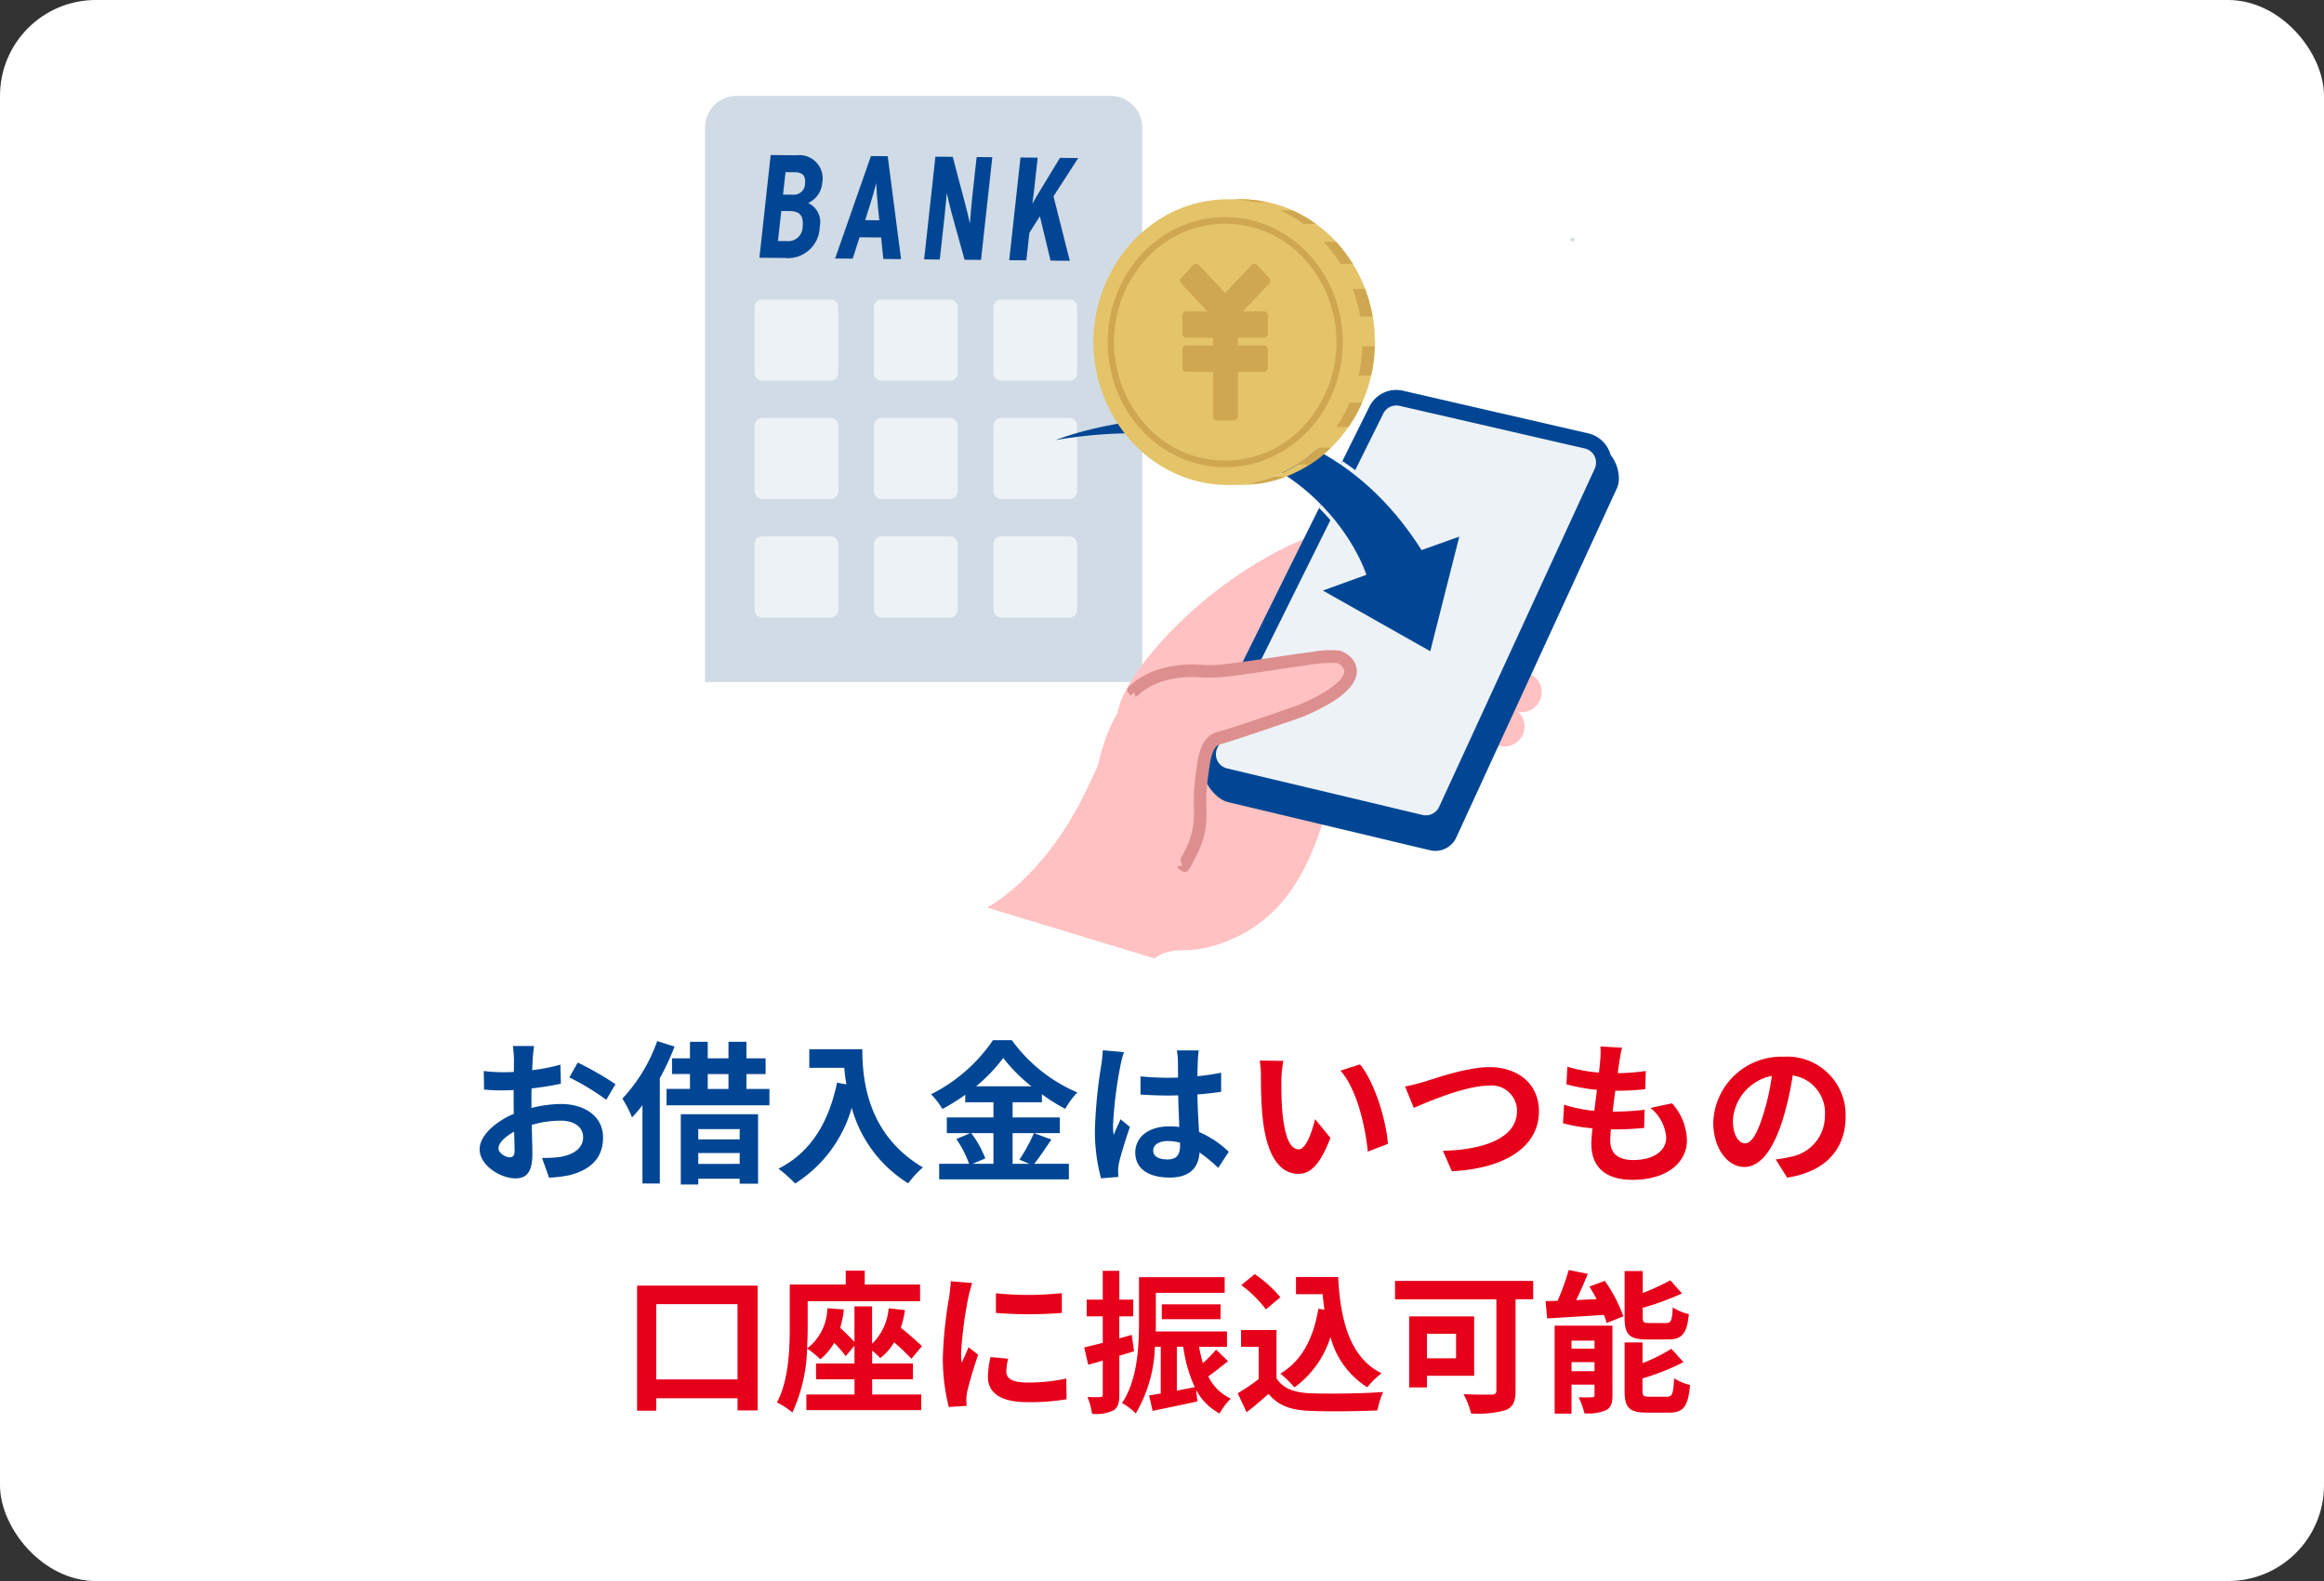 <svg xmlns="http://www.w3.org/2000/svg" xmlns:xlink="http://www.w3.org/1999/xlink" width="242.5" height="165" viewBox="0 0 242.5 165">
  <rect x="0" y="0" width="242.5" height="165" fill="#333333" stroke="none"/>
  <defs>
    <clipPath id="clip-path">
      <rect id="長方形_835" data-name="長方形 835" width="95.361" height="90.009" fill="none"/>
    </clipPath>
    <clipPath id="clip-path-2">
      <path id="パス_1628" data-name="パス 1628" d="M113.727,27.281c-7.6,0-13.753,6.552-13.753,14.635s6.157,14.636,13.753,14.636S127.48,50,127.479,41.916s-6.156-14.636-13.752-14.635h0" transform="translate(-99.974 -27.281)" fill="none"/>
    </clipPath>
    <clipPath id="clip-path-3">
      <path id="パス_1636" data-name="パス 1636" d="M168.061,60.007l.02-.039-.02.039m1.758-7.236a15.6,15.6,0,0,1-1.737,7.2l.015-.029,0-.007.021-.04c0-.006.01-.011.01-.02a15.481,15.481,0,0,0,0-14.2c-.023-.045-.047-.09-.071-.134a15.591,15.591,0,0,1,1.758,7.236" transform="translate(-168.061 -45.535)" fill="none"/>
    </clipPath>
    <clipPath id="clip-path-4">
      <path id="パス_1639" data-name="パス 1639" d="M134.635,26.6c7.739,0,14.012,6.675,14.012,14.911s-6.273,14.912-14.012,14.912h1.295c7.739,0,14.012-6.678,14.012-14.912S143.669,26.6,135.93,26.6Z" transform="translate(-134.635 -26.6)" fill="none"/>
    </clipPath>
  </defs>
  <g id="mv_point_04_pc" data-name="mv_point_04@pc" transform="translate(16573.5 4289)">
    <rect id="長方形_1100" data-name="長方形 1100" width="242.5" height="165" rx="10" transform="translate(-16573.5 -4289)" fill="#fff"/>
    <path id="パス_3337" data-name="パス 3337" d="M-52.272-2.192v-7.856h8.48v7.856Zm-2-9.792V1.072h2v-1.3h8.48V1.04h2.1V-11.984Zm24.528,9.776h4.256V-3.856h-4.256V-5.2a7.148,7.148,0,0,1,.848.784,5.944,5.944,0,0,0,1.44-1.648,21.94,21.94,0,0,1,1.808,1.712l1.1-1.312a27.98,27.98,0,0,0-2.208-1.92,10.332,10.332,0,0,0,.432-1.84l-1.7-.192a5.791,5.791,0,0,1-1.728,3.7v-3.9h-1.84V-6.1a18.6,18.6,0,0,0-1.488-1.472,11.016,11.016,0,0,0,.384-1.92l-1.728-.128a5.357,5.357,0,0,1-2.112,4.192c.048-.848.064-1.632.064-2.32v-2.608h11.728V-12.1h-5.776v-1.44H-32.5v1.44h-5.84V-7.76c0,2.336-.1,5.68-1.344,7.968a7.407,7.407,0,0,1,1.616,1.056,17.1,17.1,0,0,0,1.536-6.688A10.74,10.74,0,0,1-35.152-4.3a5.992,5.992,0,0,0,1.44-1.712A11.9,11.9,0,0,1-32.5-4.624l.912-1.088v1.856H-35.6v1.648h4.016V-.624h-5.024V1.008h11.984V-.624h-5.12Zm12.912-8.976v2.048a42.943,42.943,0,0,0,6.88,0V-11.2A32.9,32.9,0,0,1-16.832-11.184Zm1.28,6.832-1.84-.176a9.775,9.775,0,0,0-.272,2.08c0,1.648,1.328,2.624,4.08,2.624a22.659,22.659,0,0,0,4.128-.3l-.032-2.16a18.914,18.914,0,0,1-4.016.416c-1.632,0-2.24-.432-2.24-1.136A5.431,5.431,0,0,1-15.552-4.352Zm-3.744-7.9-2.24-.192c-.016.512-.112,1.12-.16,1.568a44.615,44.615,0,0,0-.672,6.336A20.453,20.453,0,0,0-21.744.688L-19.888.56C-19.9.336-19.92.08-19.92-.1a4.828,4.828,0,0,1,.08-.752c.176-.848.7-2.592,1.152-3.92l-.992-.784c-.224.528-.48,1.088-.72,1.632a7.719,7.719,0,0,1-.064-1.04,42.437,42.437,0,0,1,.768-5.872C-19.632-11.12-19.424-11.92-19.3-12.256Zm16.64,5.408-1.3.368v-2.3H-2.5v-1.744H-3.952v-3.008H-5.68v3.008H-7.36v1.744h1.68v2.768c-.72.176-1.392.352-1.936.464L-7.2-3.728c.464-.128.992-.272,1.52-.432V-.624c0,.208-.08.272-.272.272A12.926,12.926,0,0,1-7.28-.368a7.078,7.078,0,0,1,.48,1.76A4.15,4.15,0,0,0-4.576,1.04c.48-.3.624-.784.624-1.664V-4.672c.512-.144,1.024-.3,1.536-.464ZM2.048-5.6H2.72a14.55,14.55,0,0,0,1.2,4.208c-.624.128-1.264.256-1.872.368Zm4.1.3A15.939,15.939,0,0,1,4.768-3.888a14.078,14.078,0,0,1-.4-1.712H7.28V-7.2H-.16c.016-.336.016-.672.016-.976v-3.056H7.04v-1.632H-1.9v4.688c0,2.528-.144,6.032-1.776,8.448A5.689,5.689,0,0,1-2.24,1.36a14.577,14.577,0,0,0,2-6.96H.368V-.72C-.08-.656-.48-.576-.848-.528L-.48,1.088C.88.8,2.576.464,4.192.1L4.064-1.1A5.864,5.864,0,0,0,6.512,1.36,6.585,6.585,0,0,1,7.68-.192a4.871,4.871,0,0,1-2.352-2.32C5.984-2.976,6.72-3.568,7.392-4.1ZM6.608-8.48v-1.552H.48V-8.48ZM16.816-9.568c-.5,3.056-1.728,5.44-3.968,6.768A10.5,10.5,0,0,1,14.32-1.36a10.274,10.274,0,0,0,3.76-5.264,8.835,8.835,0,0,0,3.84,5.248,8.526,8.526,0,0,1,1.488-1.456C20.08-4.5,19.12-8.352,18.88-12.88h-4.4v1.792h2.784c.048.544.112,1.088.176,1.616Zm-3.968-1.2a12.812,12.812,0,0,0-2.672-2.416L8.768-12.032A12.108,12.108,0,0,1,11.344-9.5Zm-.4,3.424h-3.7V-5.6h1.84v3.376A21.012,21.012,0,0,1,8.4-.752l.928,1.984c.88-.672,1.584-1.3,2.288-1.92,1.04,1.248,2.352,1.7,4.32,1.776,1.9.08,5.12.048,7.04-.048a9.965,9.965,0,0,1,.592-1.92c-2.128.16-5.728.208-7.6.128-1.664-.064-2.864-.5-3.52-1.568Zm18.736.384V-4.4h-3.04V-6.96Zm1.888,4.384V-8.768H26.288V-1.36h1.856V-2.576Zm6.16-9.9H24.816v1.92H35.392v9.5c0,.336-.144.448-.512.448-.384,0-1.776.016-2.912-.048a8.63,8.63,0,0,1,.784,2.016,10.8,10.8,0,0,0,3.616-.352c.752-.32,1.024-.88,1.024-2.032V-10.56h1.84ZM53.3-6.368c1.472,0,1.968-.592,2.176-2.64a5.26,5.26,0,0,1-1.68-.7C53.728-8.32,53.616-8.08,53.1-8.08H51.36c-.608,0-.7-.064-.7-.64v-.944a30.127,30.127,0,0,0,4.1-1.5l-1.216-1.376a24.928,24.928,0,0,1-2.88,1.328V-13.5H48.768v4.816c0,1.76.448,2.32,2.32,2.32ZM43.232-3.056V-4h2.4v.944Zm2.4-3.184v.832h-2.4V-6.24ZM47.5-7.808H41.472V1.376h1.76V-1.648h2.4V-.576c0,.192-.064.24-.256.24a13.293,13.293,0,0,1-1.408,0,7.809,7.809,0,0,1,.608,1.68,4.742,4.742,0,0,0,2.24-.32c.528-.272.688-.736.688-1.568Zm-2.4-4.08c.256.416.512.864.752,1.312l-2.128.1c.4-.848.832-1.808,1.2-2.736l-1.984-.4A25.276,25.276,0,0,1,41.776-10.4c-.448.016-.864.032-1.248.032l.16,1.808c1.632-.1,3.808-.224,5.92-.368a5.91,5.91,0,0,1,.288.848l1.744-.7a15.27,15.27,0,0,0-1.936-3.7Zm6.272,11.5c-.624,0-.736-.08-.736-.64V-2.3A24.257,24.257,0,0,0,54.912-4L53.648-5.392a18.122,18.122,0,0,1-3.008,1.5v-2.16H48.768v5.024c0,1.76.464,2.3,2.336,2.3h2.272c1.536,0,2.016-.624,2.224-2.88a5.924,5.924,0,0,1-1.664-.7c-.08,1.616-.192,1.92-.736,1.92Z" transform="translate(-16452.75 -4142.846)" fill="#e6001a"/>
    <g id="グループ_3726" data-name="グループ 3726" transform="translate(-16499.932 -4278.987)">
      <g id="グループ_2911" data-name="グループ 2911">
        <g id="グループ_2910" data-name="グループ 2910" clip-path="url(#clip-path)">
          <path id="パス_1586" data-name="パス 1586" d="M45.619,61.167H0V3.294A3.294,3.294,0,0,1,3.294,0H42.325a3.294,3.294,0,0,1,3.294,3.294Z" fill="#d0dbe5"/>
          <path id="パス_1587" data-name="パス 1587" d="M20.287,22.668A3.329,3.329,0,0,1,16.6,25.958l-2.609-.026,1.176-10.717,2.709.027a2.426,2.426,0,0,1,2.668,2.892,2.521,2.521,0,0,1-1.463,2.085,2.2,2.2,0,0,1,1.21,2.449M18.5,22.7c.123-1.117-.281-1.627-1.328-1.638l-.9-.009-.345,3.138.961.009A1.5,1.5,0,0,0,18.5,22.7m.25-4.5c.081-.735-.186-1.182-1.06-1.191l-.975-.009-.257,2.342,1.017.01a1.165,1.165,0,0,0,1.275-1.152" transform="translate(-8.317 -9.048)" fill="#014694"/>
          <path id="パス_1588" data-name="パス 1588" d="M40.36,26.229l-1.85-.018-.228-2.24-2.251-.022-.718,2.231-1.835-.018L37.22,15.47l1.749.017Zm-2.268-4.053L37.959,20.9c-.081-.828-.175-2.071-.188-2.607-.132.55-.459,1.7-.741,2.568l-.415,1.3Z" transform="translate(-19.907 -9.199)" fill="#014694"/>
          <path id="パス_1589" data-name="パス 1589" d="M62.336,26.407l-1.72-.017L59.29,21.6c-.184-.676-.4-1.552-.521-2.182-.058.659-.165,1.761-.238,2.435l-.5,4.516L56.4,26.348l1.176-10.716,1.807.018,1.248,4.718c.173.645.422,1.644.544,2.243.057-.659.142-1.822.216-2.5l.487-4.44,1.634.017Z" transform="translate(-33.538 -9.295)" fill="#014694"/>
          <path id="パス_1590" data-name="パス 1590" d="M84.62,26.626l-2.007-.02L81.5,21.982,80.405,23.7l-.316,2.878L78.3,26.564l1.176-10.717,1.792.018-.348,3.169c-.069.627-.142,1.163-.208,1.638.249-.442.638-1.113.97-1.646l1.909-3.139,1.906.019L82.918,19.9Z" transform="translate(-46.559 -9.423)" fill="#014694"/>
          <path id="パス_1591" data-name="パス 1591" d="M13.562,60.886h7.116a.81.81,0,0,0,.811-.811V53.231a.811.811,0,0,0-.811-.811H13.562a.811.811,0,0,0-.811.811v6.844a.81.81,0,0,0,.811.811" transform="translate(-7.582 -31.171)" fill="#edf2f7"/>
          <path id="パス_1592" data-name="パス 1592" d="M44.3,60.886h7.116a.81.81,0,0,0,.811-.811V53.231a.811.811,0,0,0-.811-.811H44.3a.811.811,0,0,0-.811.811v6.844a.81.81,0,0,0,.811.811" transform="translate(-25.863 -31.171)" fill="#edf2f7"/>
          <path id="パス_1593" data-name="パス 1593" d="M75.046,60.886h7.116a.81.81,0,0,0,.811-.811V53.231a.811.811,0,0,0-.811-.811H75.046a.811.811,0,0,0-.811.811v6.844a.81.81,0,0,0,.811.811" transform="translate(-44.143 -31.171)" fill="#edf2f7"/>
          <path id="パス_1594" data-name="パス 1594" d="M13.562,91.367h7.116a.81.81,0,0,0,.811-.811V83.712a.811.811,0,0,0-.811-.811H13.562a.811.811,0,0,0-.811.811v6.844a.81.81,0,0,0,.811.811" transform="translate(-7.582 -49.297)" fill="#edf2f7"/>
          <path id="パス_1595" data-name="パス 1595" d="M13.562,121.849h7.116a.81.81,0,0,0,.811-.811v-6.844a.811.811,0,0,0-.811-.811H13.562a.811.811,0,0,0-.811.811v6.844a.811.811,0,0,0,.811.811" transform="translate(-7.582 -67.422)" fill="#edf2f7"/>
          <path id="パス_1596" data-name="パス 1596" d="M44.3,91.367h7.116a.81.81,0,0,0,.811-.811V83.712a.811.811,0,0,0-.811-.811H44.3a.811.811,0,0,0-.811.811v6.844a.81.81,0,0,0,.811.811" transform="translate(-25.863 -49.297)" fill="#edf2f7"/>
          <path id="パス_1597" data-name="パス 1597" d="M44.3,121.849h7.116a.81.81,0,0,0,.811-.811v-6.844a.811.811,0,0,0-.811-.811H44.3a.811.811,0,0,0-.811.811v6.844a.811.811,0,0,0,.811.811" transform="translate(-25.863 -67.422)" fill="#edf2f7"/>
          <path id="パス_1598" data-name="パス 1598" d="M75.046,91.367h7.116a.81.81,0,0,0,.811-.811V83.712a.811.811,0,0,0-.811-.811H75.046a.811.811,0,0,0-.811.811v6.844a.81.81,0,0,0,.811.811" transform="translate(-44.143 -49.297)" fill="#edf2f7"/>
          <path id="パス_1599" data-name="パス 1599" d="M75.046,121.849h7.116a.811.811,0,0,0,.811-.811v-6.844a.811.811,0,0,0-.811-.811H75.046a.811.811,0,0,0-.811.811v6.844a.811.811,0,0,0,.811.811" transform="translate(-44.143 -67.422)" fill="#edf2f7"/>
          <path id="パス_1600" data-name="パス 1600" d="M201.242,131.747c.23.868-.911,1.924-2.55,2.358s-3.153.083-3.383-.785.911-1.924,2.55-2.359,3.153-.083,3.383.786" transform="translate(-116.122 -77.765)" fill="#ffc1c1"/>
          <path id="パス_1601" data-name="パス 1601" d="M196.1,134.094a1.493,1.493,0,0,1-1.169-.964,1.548,1.548,0,0,1,.618-1.494,4.888,4.888,0,0,1,2.041-1.052c1.746-.463,3.315-.071,3.571.894s-.912,2.084-2.659,2.546a4.9,4.9,0,0,1-2.294.1l-.108-.028m3.814-3.28a4.508,4.508,0,0,0-2.246.066,4.573,4.573,0,0,0-1.911.981,1.267,1.267,0,0,0-.53,1.19c.1.362.468.634,1.05.771a4.577,4.577,0,0,0,2.146-.094c1.528-.4,2.645-1.4,2.441-2.171a1.213,1.213,0,0,0-.949-.743" transform="translate(-115.896 -77.536)" fill="#ffc1c1"/>
          <path id="パス_1602" data-name="パス 1602" d="M198.333,139.588c.23.868-.911,1.924-2.55,2.358s-3.153.083-3.383-.785.911-1.924,2.55-2.359,3.153-.083,3.383.786" transform="translate(-114.392 -82.427)" fill="#ffc1c1"/>
          <path id="パス_1603" data-name="パス 1603" d="M195.821,145.967c.23.868-.911,1.924-2.55,2.358s-3.153.083-3.383-.785.911-1.924,2.55-2.359,3.153-.083,3.383.786" transform="translate(-112.899 -86.22)" fill="#ffc1c1"/>
          <line id="線_290" data-name="線 290" x1="2.195" y2="0.406" transform="translate(80.666 56.334)" fill="#efd9bd"/>
          <path id="パス_1604" data-name="パス 1604" d="M198.734,139.3a.153.153,0,0,1,.012-.3l2.2-.406a.154.154,0,0,1,.056.3l-2.2.406a.152.152,0,0,1-.068,0" transform="translate(-118.109 -82.414)" fill="#dd8e8e"/>
          <path id="パス_1605" data-name="パス 1605" d="M198.734,139.3a.153.153,0,0,1,.012-.3l2.2-.406a.154.154,0,0,1,.056.3l-2.2.406A.152.152,0,0,1,198.734,139.3Z" transform="translate(-118.109 -82.414)" fill="none" stroke="#dd8e8e" stroke-miterlimit="10" stroke-width="1"/>
          <line id="線_291" data-name="線 291" x1="2.195" y2="0.406" transform="translate(80.24 59.08)" fill="#efd9bd"/>
          <path id="パス_1606" data-name="パス 1606" d="M197.684,146.076a.153.153,0,0,1,.012-.3l2.2-.406a.154.154,0,1,1,.056.3l-2.2.406a.152.152,0,0,1-.068,0" transform="translate(-117.484 -86.443)" fill="#dd8e8e"/>
          <path id="パス_1607" data-name="パス 1607" d="M197.684,146.076a.153.153,0,0,1,.012-.3l2.2-.406a.154.154,0,1,1,.056.3l-2.2.406A.152.152,0,0,1,197.684,146.076Z" transform="translate(-117.484 -86.443)" fill="none" stroke="#dd8e8e" stroke-miterlimit="10" stroke-width="1"/>
          <path id="パス_1608" data-name="パス 1608" d="M96.3,145.336c1.66-4.955.179-5.357-.113-9.728a6.49,6.49,0,0,1,.921-4.136c.854-1.261,2.892-1.622,4.288-2.051a12.9,12.9,0,0,1,2.624-.575c2.058-.183,4.1.336,6.157.013,1.783-.279,2-1.147.474-2.211-4.489-3.123-8.063-2.183-8.063-2.183a49.477,49.477,0,0,1-7.967.068c-5.653-.259-7.208,3.136-11.632,12.43S72.6,149.271,72.6,149.271l17.462,5.312c2.248-1.515,3.028-.224,6.864-1.538,16.01-5.484,8.665-29.724,22.45-33.928a9.421,9.421,0,0,0,6.581-8.035c-18.021-9.647-38.774,11.417-39.712,17.8" transform="translate(-43.172 -64.574)" fill="#ffc1c1"/>
          <path id="パス_1609" data-name="パス 1609" d="M204.807,159.269a2.092,2.092,0,1,1-2.092-2.092,2.092,2.092,0,0,1,2.092,2.092" transform="translate(-119.299 -93.464)" fill="#ffc1c1"/>
          <path id="パス_1610" data-name="パス 1610" d="M209.231,150.423a2.092,2.092,0,1,1-2.092-2.092,2.092,2.092,0,0,1,2.092,2.092" transform="translate(-121.93 -88.204)" fill="#ffc1c1"/>
          <path id="パス_1611" data-name="パス 1611" d="M149.8,81.3l19.822,3.732c1.484.342,2.418,2.825,1.781,4.208L154.638,125.7a2.4,2.4,0,0,1-2.738,1.332l-21.067-5.02c-1.5-.358-3.131-2.719-2.444-4.1l18.725-35.329A2.4,2.4,0,0,1,149.8,81.3" transform="translate(-76.25 -48.311)" fill="#014694"/>
          <path id="パス_1612" data-name="パス 1612" d="M149.666,77.753l19.327,4.45a2.325,2.325,0,0,1,1.591,3.238l-16.237,35.294a2.326,2.326,0,0,1-2.651,1.29l-20.4-4.86a2.325,2.325,0,0,1-1.544-3.3l17.309-34.884a2.325,2.325,0,0,1,2.6-1.232" transform="translate(-77.012 -46.2)" fill="#edf2f7"/>
          <path id="パス_1613" data-name="パス 1613" d="M151.039,121.707a3.126,3.126,0,0,1-.722-.085l-20.4-4.86a3.136,3.136,0,0,1-2.082-4.444l17.308-34.883a3.126,3.126,0,0,1,3.513-1.662l19.327,4.45a3.137,3.137,0,0,1,2.145,4.367l-16.237,35.294a3.148,3.148,0,0,1-2.854,1.825m-3.088-44.394a1.51,1.51,0,0,0-1.354.842l-17.308,34.883a1.515,1.515,0,0,0,1.005,2.147l20.4,4.86a1.519,1.519,0,0,0,1.727-.84L168.656,83.91A1.514,1.514,0,0,0,167.62,81.8l-19.326-4.45a1.509,1.509,0,0,0-.343-.039" transform="translate(-75.822 -45.009)" fill="#014694"/>
          <path id="パス_1614" data-name="パス 1614" d="M110.187,147.944a9.38,9.38,0,0,1,6.956-2.1,13.015,13.015,0,0,0,2.129-.01c3.232-.279,11.256-1.662,12.34-1.473,1.04.181,3.336,2.5-3.646,5.515-.261.113-.525.212-.794.3-1.506.523-6.769,2.343-8.035,2.662-1.426.36-1.559,2.42-1.767,3.851-.63,4.335.734,5.038-1.927,9.536" transform="translate(-65.522 -85.831)" fill="#ffc1c1"/>
          <path id="パス_1615" data-name="パス 1615" d="M132.876,145.546a1.563,1.563,0,0,0-.513-1.075,2.415,2.415,0,0,0-.855-.523,9.975,9.975,0,0,0-2.779.146c-1.127.141-2.55.348-4.214.6-2.031.3-4.132.613-5.41.724a12.935,12.935,0,0,1-2.1.01c-1.041-.081-4.628-.165-7.074,2.146l.211.223c2.354-2.224,5.83-2.141,6.839-2.063a13.185,13.185,0,0,0,2.154-.01c1.287-.111,3.393-.424,5.429-.726,1.04-.154,2.127-.316,3.125-.452a17.022,17.022,0,0,1,3.723-.3,1.83,1.83,0,0,1,1.056.9,1.122,1.122,0,0,1,.105.422c.026.671-.565,2.071-4.818,3.909-.232.1-.481.2-.784.3-1.112.387-6.727,2.331-8.022,2.658-1.39.351-1.63,2.128-1.823,3.556-.019.145-.039.286-.058.422a20.111,20.111,0,0,0-.19,3.424c.02,1.8.034,3.094-1.718,6.055l.264.156c1.8-3.035,1.781-4.369,1.76-6.215a19.9,19.9,0,0,1,.187-3.377c.02-.137.039-.279.059-.425.18-1.336.4-3,1.594-3.3,1.274-.321,6.482-2.122,8.048-2.666.31-.107.565-.206.8-.309,4.2-1.815,5.039-3.287,5-4.2" transform="translate(-65.367 -85.567)" fill="#dd8e8e"/>
          <path id="パス_1616" data-name="パス 1616" d="M132.876,145.546a1.563,1.563,0,0,0-.513-1.075,2.415,2.415,0,0,0-.855-.523,9.975,9.975,0,0,0-2.779.146c-1.127.141-2.55.348-4.214.6-2.031.3-4.132.613-5.41.724a12.935,12.935,0,0,1-2.1.01c-1.041-.081-4.628-.165-7.074,2.146l.211.223c2.354-2.224,5.83-2.141,6.839-2.063a13.185,13.185,0,0,0,2.154-.01c1.287-.111,3.393-.424,5.429-.726,1.04-.154,2.127-.316,3.125-.452a17.022,17.022,0,0,1,3.723-.3,1.83,1.83,0,0,1,1.056.9,1.122,1.122,0,0,1,.105.422c.026.671-.565,2.071-4.818,3.909-.232.1-.481.2-.784.3-1.112.387-6.727,2.331-8.022,2.658-1.39.351-1.63,2.128-1.823,3.556-.019.145-.039.286-.058.422a20.111,20.111,0,0,0-.19,3.424c.02,1.8.034,3.094-1.718,6.055l.264.156c1.8-3.035,1.781-4.369,1.76-6.215a19.9,19.9,0,0,1,.187-3.377c.02-.137.039-.279.059-.425.18-1.336.4-3,1.594-3.3,1.274-.321,6.482-2.122,8.048-2.666.31-.107.565-.206.8-.309C132.073,147.935,132.911,146.462,132.876,145.546Z" transform="translate(-65.367 -85.567)" fill="none" stroke="#dd8e8e" stroke-linecap="round" stroke-linejoin="round" stroke-width="1"/>
          <path id="パス_1617" data-name="パス 1617" d="M108.422,171.6l-6.117,1.026s-4.482.6-3.586-6.275,2.2-10.446,4.683-12.843" transform="translate(-58.632 -91.281)" fill="#ffc1c1"/>
          <path id="パス_1618" data-name="パス 1618" d="M223,36.867a.2.2,0,0,0,0-.405.2.2,0,0,0,0,.405" transform="translate(-132.488 -21.682)" fill="#d0dbe5"/>
          <path id="パス_1619" data-name="パス 1619" d="M158.5,105.127s.9.88,1.473,1.6" transform="translate(-94.251 -62.513)" fill="#edf2f7"/>
          <path id="パス_1620" data-name="パス 1620" d="M159.4,106.46c-.556-.69-1.326-1.448-1.335-1.457l.372-.749a22.75,22.75,0,0,1,1.595,1.7Z" transform="translate(-93.99 -61.994)" fill="#edf1f7"/>
          <path id="パス_1621" data-name="パス 1621" d="M163.484,94.807a16.228,16.228,0,0,1,1.389,1.009" transform="translate(-97.215 -56.376)" fill="#edf2f7"/>
          <path id="パス_1622" data-name="パス 1622" d="M164.547,95.731c-.1-.1-.828-.638-1.375-1l.363-.733c1.391.932,1.454,1.051,1.5,1.135l-.7.408.351-.2Z" transform="translate(-97.029 -55.893)" fill="#edf1f7"/>
          <path id="パス_1623" data-name="パス 1623" d="M90.3,85.239s24.659-9.851,38.164,11.493l3.938-1.407-3.029,11.962-11.207-6.333,4.544-1.642S116.956,80.782,90.3,85.239" transform="translate(-53.698 -49.337)" fill="#014694"/>
          <path id="パス_1624" data-name="パス 1624" d="M129.331,41.48q0-.765-.074-1.51a15.642,15.642,0,0,0-.3-1.893,15.239,15.239,0,0,0-2.91-6.159,14.626,14.626,0,0,0-1.256-1.4,14.225,14.225,0,0,0-1.083-.957q-.485-.386-1-.728-.468-.309-.959-.58-.463-.255-.945-.473-.466-.212-.95-.387t-.972-.312q-.5-.139-1.013-.24-.533-.1-1.08-.165-.586-.064-1.185-.078c-.094,0-.19,0-.285,0h-1.3q-.347,0-.691.018-.464.024-.92.08-.493.06-.974.156-.54.107-1.064.257-.62.177-1.216.413a13.53,13.53,0,0,0-1.486.692,14.513,14.513,0,0,0-5.9,6.059l-.07.134q.127-.243.263-.48a15.451,15.451,0,0,0-.039,15.093c-.021-.037-.043-.074-.063-.112.03.054.06.109.09.163l.036.064c.061.108.118.218.181.324.107.181.217.36.331.535.141.215.287.426.438.633.13.179.263.356.4.528l.044.054q.313.389.65.752c.135.146.273.289.413.429a14.277,14.277,0,0,0,1.6,1.379c.065.048.131.094.2.14s.122.089.185.132l.006,0c.347.239.706.46,1.073.666q.146.081.294.16c.208.11.417.215.63.314l.149.067c.389.175.787.333,1.193.471l.029.009c.223.075.45.143.677.206q.218.061.44.114c.126.03.254.06.382.086.233.049.467.092.7.128a13.292,13.292,0,0,0,1.529.146q.245.009.492.009c.261,0,.521-.009.779-.024.084-.005.168-.014.252-.021.173-.013.346-.028.517-.048.1-.012.195-.026.293-.04.156-.022.313-.045.467-.073.1-.017.2-.037.3-.057q.227-.046.452-.1c.1-.023.195-.047.292-.072.153-.04.305-.084.456-.129.09-.027.179-.053.268-.081.171-.055.338-.116.506-.177.066-.024.134-.047.2-.072q.348-.134.688-.287c.043-.019.084-.041.126-.06.183-.085.365-.173.544-.266l.055-.027c.052-.028.1-.059.154-.088.159-.086.317-.174.472-.267.08-.047.159-.1.238-.146.146-.09.289-.184.43-.279.046-.031.094-.059.14-.091s.07-.051.106-.077c.084-.06.167-.121.251-.182s.194-.145.289-.219.163-.129.243-.195c.051-.041.1-.08.153-.122s.1-.084.145-.126.116-.1.174-.152c.109-.1.217-.2.323-.3l.131-.124-.038.039h1.3a14.593,14.593,0,0,0,1.182-1.286q.436-.534.824-1.113.34-.508.642-1.046.277-.5.519-1.017.229-.494.424-1.009t.346-1.017q.155-.513.275-1.042t.208-1.089q.089-.578.136-1.169.049-.626.05-1.265V41.48m-1.313-.722c0-.066-.009-.131-.013-.2-.006-.092-.013-.183-.02-.275.012.156.025.313.032.471m-.05-.716c-.008-.088-.019-.174-.028-.261-.011-.1-.021-.208-.034-.312q.032.248.056.5c0,.024,0,.049.005.073m-.068-.615c0-.022-.008-.044-.011-.066-.029-.212-.063-.422-.1-.632-.011-.062-.02-.126-.032-.188-.041-.22-.091-.436-.141-.652.015.062.033.123.047.186q.147.665.237,1.352m-.088,4.731c.01-.057.021-.112.031-.169-.04.255-.088.508-.14.758l.008-.043c.037-.181.07-.363.1-.546m-.347-1.992h0c.009-.218.016-.436.016-.656,0-.244-.007-.486-.017-.726h0c.011.24.017.482.017.726,0,.22-.007.438-.016.655M116.852,27.259h0c.084.021.169.04.252.062-.083-.022-.168-.041-.252-.062m.857.242.1.029-.1-.029m1.621.645.1.046h0l-.1-.047m-.642-.285,0,0,0,0m1.2.567h0l.086.047-.086-.047m7.542,11.909c.006.08.013.16.017.24v0c0-.081-.011-.162-.017-.243m-.91-4.192c.032.084.063.166.093.251-.03-.084-.062-.167-.093-.251m.227.658h0l.016.05-.016-.051m.41-.492c.034.1.065.2.1.3-.032-.1-.064-.2-.1-.3m.079,2.469h0c-.011-.06-.019-.122-.031-.183h0c.012.06.02.121.031.182m-.236-1.1c-.012-.047-.025-.094-.038-.142h0l.038.141m-.111-2.081c-.027-.066-.056-.132-.084-.2.052.124.1.248.152.374-.023-.059-.044-.118-.068-.176m-.535.109c-.019-.047-.041-.094-.06-.142.02.047.041.094.06.142m.1-1.073c.043.088.086.176.127.264q-.063-.133-.127-.264m-.87-.531h0c.053.095.1.19.155.287h0c-.051-.1-.1-.192-.155-.287m.151-.772c-.046-.075-.094-.149-.142-.223.074.115.147.231.218.349l-.076-.126m.184,1.416c.048.1.1.195.141.293h0c-.046-.1-.094-.2-.141-.294h0m-.53-.985c-.028-.049-.058-.1-.088-.145.029.048.059.1.087.145h0m-.379-.61q-.089-.136-.18-.27h0c.061.089.12.179.18.269h0m.124-.717c.064.089.128.178.19.268-.062-.09-.126-.179-.19-.268m-1.212-.742h0l.044.054-.044-.054M122.933,30c.07.061.137.125.206.187l-.048-.044c-.053-.048-.1-.1-.158-.143m-.477.2c-.119-.1-.242-.2-.364-.3.122.1.245.2.364.3h0m1.269,21.351-.062.07.062-.07m.628-.753-.007.01.007-.01m.614-.863h0l-.116.173c.039-.057.077-.116.116-.173m.283-.443.078-.13c-.026.043-.051.087-.078.129h0m.05.863q-.185.266-.38.524.2-.257.38-.524M126.053,48l-.025.051h0l.025-.053m.415-.982c-.021.054-.039.109-.06.163.021-.054.04-.109.06-.163m.509-1.591h0l0,.013,0-.013m.182-.782h0c-.02.1-.042.2-.064.3h0c.022-.1.044-.2.064-.3m.144-.8h0c-.011.069-.023.138-.035.207.011-.069.024-.138.035-.208m.106-6.743c.032.109.06.218.09.328q-.044-.165-.09-.328m-1.185-2.919c-.038-.072-.077-.143-.116-.214-.025-.045-.051-.089-.076-.133.065.115.129.231.192.348m-1.348-2.1c-.091-.118-.184-.233-.278-.349.05.062.1.119.153.182s.082.112.124.167M124,31.043c.1.1.191.208.283.315-.093-.106-.187-.212-.283-.315m-.41-.427-.146-.146.056.052c.031.03.059.063.09.094M122.454,29.6l-.019-.016c-.043-.034-.088-.067-.131-.1l-.024-.018c.043.034.088.066.131.1l.042.036m-.531-.406-.1-.074.149.107-.046-.033m-.218-.154c-.112-.078-.224-.156-.338-.231l-.04-.027.084.054c.1.066.2.135.293.2m-.365.281-.085-.058Zm-.2-.655-.026-.016q-.285-.178-.578-.343l-.1-.057.01.005c.235.129.464.268.691.41m-.729-.43c-.037-.019-.075-.037-.112-.057q-.233-.125-.472-.24l-.071-.036c.221.106.44.216.655.333m-.8-.4-.028-.012c-.166-.077-.335-.149-.505-.218l-.12-.052c.182.073.364.149.543.23l.11.052m-.777-.33q-.294-.114-.593-.215c.1.035.208.069.31.106s.188.072.283.109m-.706-.254-.066-.019q-.295-.095-.594-.176c.037.01.075.018.111.029.185.051.367.108.549.167m-.817-.236-.112-.026c-.154-.038-.309-.076-.466-.109l-.011,0c.2.041.394.087.589.137m-.7-.161-.172-.029c-.15-.028-.3-.054-.451-.077l-.068-.012c.216.031.431.066.644.108l.046.01m-1.126-.175c.089.01.176.024.265.035l-.069-.008q-.228-.029-.458-.05l-.045,0c.1.009.205.016.307.027m.028.323-.16-.021.16.021m-1.214-.4c.232,0,.462.017.691.034l-.076,0c-.167-.011-.336-.018-.5-.023-.061,0-.121-.007-.182-.009h.072m-.582.273c.13,0,.259.006.388.01-.129,0-.258-.01-.388-.01q-.35,0-.7.019h.018q.337-.018.678-.017m-.749.022c-.193.011-.385.027-.576.047.191-.019.383-.036.576-.047m-.717.061c-.206.024-.411.05-.614.083q.249-.04.5-.071l.114-.012m-.682.1c-.178.03-.353.064-.529.1l.141-.031c.128-.025.258-.047.388-.069m-.734.146q-.216.049-.429.105.213-.056.429-.105m-.615.154c-.131.036-.26.077-.389.118.1-.032.2-.066.306-.1l.083-.022m-.637.195c-.139.047-.276.1-.413.149.137-.051.274-.1.413-.149m-.617.223c-.05.019-.1.042-.149.062.042-.017.083-.037.125-.054l.024-.009m-.692.3c-.079.036-.158.075-.236.114.079-.038.157-.077.236-.114m-.675.334c-.111.059-.222.118-.331.18.072-.041.143-.083.215-.122.038-.021.077-.038.116-.058m-.492.272c-.176.1-.35.208-.521.319.171-.111.345-.216.521-.319m-.529.324c-.169.109-.334.223-.5.34.164-.117.329-.231.5-.34m-.649.45q-.178.13-.351.266.173-.136.351-.266m-.507.389q-.192.155-.379.317.187-.162.379-.317m-.472.4q-.23.2-.45.415c.148-.141.3-.28.45-.415m-.566.529c-.109.107-.217.216-.323.328.106-.111.214-.221.323-.328m-2.109,2.626q-.154.245-.3.5.145-.252.3-.5m1.647-2.149q-.154.167-.3.338.15-.172.3-.338m-.417.468c-.133.157-.263.316-.39.479.126-.163.257-.322.39-.479m-.453.563q-.158.206-.309.419.151-.212.309-.419m-.423.582q-.128.185-.249.373c.081-.126.164-.25.249-.373m-.633,16.317q.131.226.269.446-.138-.22-.269-.446m.35.576q.164.257.338.506-.174-.249-.338-.506m.388.574q.155.219.318.43-.162-.212-.318-.43m.414.556c.125.159.252.317.383.47-.131-.154-.258-.311-.383-.47m.409.5c.124.144.251.285.38.424-.129-.139-.256-.28-.38-.424m.488.54c.134.141.27.28.409.415-.139-.135-.276-.274-.409-.415m.426.432c.144.14.293.275.443.409-.15-.133-.3-.269-.443-.409m.56.511q.2.176.412.345-.209-.168-.412-.345m.468.39q.234.185.475.36-.241-.175-.475-.36m.6.448q.209.148.422.288-.213-.14-.422-.288m1.14.726q.217.123.439.239-.222-.116-.439-.239m-.632-.381c.166.107.336.21.507.31-.171-.1-.34-.2-.507-.31m1.18.678q.264.134.535.257-.271-.123-.535-.257m.657.311q.227.1.459.193-.232-.092-.459-.193m1.262.482q.241.078.485.147-.244-.069-.485-.147m-.674-.238q.278.107.561.2-.283-.094-.561-.2m1.3.425c.194.052.389.1.586.144-.2-.043-.392-.092-.586-.144m.679.163q.258.055.519.1-.261-.044-.519-.1m.675.124c.2.032.4.06.609.082-.2-.022-.407-.05-.609-.082m1.4.143c.209.01.418.017.63.017-.211,0-.421-.007-.63-.017m-.73-.055c.188.019.377.034.567.046-.19-.012-.379-.026-.567-.046m2.124.048c.069,0,.136-.011.2-.016C114.627,56.112,114.559,56.119,114.49,56.123Zm.9-.086.144-.019h0l-.143.019m.6-.091.036-.007Zm.737-.153c.074-.017.148-.035.221-.054l-.221.054m1.495-.45h0c.065-.024.132-.046.2-.071-.065.025-.131.047-.2.071m2.2-1.047h0c.079-.047.156-.095.234-.143h0c-.077.048-.155.1-.233.143m.656-.417h0c.081-.055.162-.109.242-.165-.08.056-.161.11-.242.165m.577-.412c.065-.049.131-.1.195-.147h0c-.064.05-.129.1-.194.147m.574-.456c.05-.042.1-.083.151-.126h0c-.049.043-.1.084-.15.126m.366-.316q.138-.124.273-.252-.135.128-.273.252m.431-.4c.04-.039.079-.08.118-.12l-.118.12m1.123-.479h0c-.147.163-.3.321-.452.478.153-.156.3-.313.451-.476m.464-.536c-.068.084-.141.162-.211.243.124-.144.245-.29.363-.439-.051.065-.1.132-.152.2m.793-1.069c.024-.037.047-.075.071-.112q.148-.223.289-.452l.051-.079c-.122.2-.248.4-.38.6-.01.015-.021.029-.031.044m.509-.812h0c.087-.148.171-.3.253-.451l.041-.072c-.044.081-.086.165-.131.245s-.109.186-.163.278m.378-.681.006-.011c.09-.174.176-.352.26-.531.019-.04.039-.079.058-.118l-.02.045c-.1.208-.2.413-.3.615m.37-.763c.088-.195.171-.392.251-.59-.08.2-.163.4-.251.59m.315-.749c.011-.03.021-.061.033-.091.071-.184.139-.369.2-.557l.011-.03c-.064.191-.131.38-.2.567-.014.037-.03.074-.045.111m.39-1.128c-.033.11-.069.218-.1.327.011-.038.022-.076.034-.114.052-.163.1-.326.149-.491l.009-.028c-.029.1-.056.2-.087.306m.124-.439c.011-.045.021-.091.033-.136q.064-.245.12-.493c.007-.033.016-.066.024-.1-.009.042-.017.084-.026.125-.046.2-.1.4-.151.6m.359-1.692,0,.011c0-.023,0-.047.009-.07.039-.257.07-.516.1-.777-.028.281-.061.561-.1.837m.123-1.032c.013-.154.024-.307.032-.462-.006.108-.011.217-.019.325,0,.046-.009.092-.013.137m.047-.734,0-.109c0,.07-.006.139-.009.209,0-.033,0-.066,0-.1m.011-.879c0,.06,0,.119,0,.179v.031c0-.071,0-.14,0-.21" transform="translate(-59.448 -15.817)" fill="#e4c369"/>
          <path id="パス_1625" data-name="パス 1625" d="M104.3,81.042c.029.055.061.107.09.161-.054-.1-.109-.2-.161-.3l.07.134" transform="translate(-61.98 -48.111)" fill="#e4c369"/>
        </g>
      </g>
      <g id="グループ_2913" data-name="グループ 2913" transform="translate(40.525 11.059)">
        <g id="グループ_2912" data-name="グループ 2912" clip-path="url(#clip-path-2)">
          <path id="パス_1626" data-name="パス 1626" d="M131.591,44.676l-1.268-1.347a.381.381,0,0,0-.28-.125.387.387,0,0,0-.283.125l-2.752,2.927-2.752-2.927a.381.381,0,0,0-.281-.125.387.387,0,0,0-.283.125l-1.266,1.347a.441.441,0,0,0,0,.6l2.721,2.9H122.94a.41.41,0,0,0-.4.422V50.5a.412.412,0,0,0,.4.425h2.805v.805H122.94a.412.412,0,0,0-.4.425v1.906a.41.41,0,0,0,.4.422h2.805v4.66a.412.412,0,0,0,.4.422h1.791a.41.41,0,0,0,.4-.422v-4.66h2.726a.412.412,0,0,0,.4-.422V52.154a.414.414,0,0,0-.4-.425h-2.726v-.805h2.726a.414.414,0,0,0,.4-.425V48.593a.412.412,0,0,0-.4-.422H128.87l2.721-2.9a.445.445,0,0,0,0-.6m-4.615,3.495.032-.034.032.034Z" transform="translate(-113.256 -36.75)" fill="#cfa751"/>
          <path id="パス_1627" data-name="パス 1627" d="M115.917,31.2c-6.773,0-12.261,5.84-12.261,13.048s5.488,13.045,12.261,13.048,12.261-5.843,12.261-13.048S122.687,31.2,115.917,31.2m8.211,21.783a11.121,11.121,0,0,1-16.423,0,12.926,12.926,0,0,1,0-17.474,11.121,11.121,0,0,1,16.423,0,12.924,12.924,0,0,1,0,17.474" transform="translate(-102.163 -29.612)" fill="#cfa751"/>
        </g>
      </g>
      <g id="グループ_2915" data-name="グループ 2915" transform="translate(68.125 18.458)">
        <g id="グループ_2914" data-name="グループ 2914" clip-path="url(#clip-path-3)">
          <path id="パス_1629" data-name="パス 1629" d="M168.062,45.535l.07.134a15.081,15.081,0,0,1,1.212,3.131l-.047-.075a15.372,15.372,0,0,0-1.236-3.19" transform="translate(-168.062 -45.535)" fill="#e9bb57"/>
          <path id="パス_1630" data-name="パス 1630" d="M171.11,53.4l.047.075a15.435,15.435,0,0,1,.483,3.007l-.038-.018a15.756,15.756,0,0,0-.492-3.063" transform="translate(-169.874 -50.215)" fill="#e9b954"/>
          <path id="パス_1631" data-name="パス 1631" d="M172.3,60.961l.038.018q.029.479.029.965,0,.615-.047,1.219l-.038.023q.047-.614.048-1.242,0-.5-.03-.983" transform="translate(-170.569 -54.708)" fill="#eab852"/>
          <path id="パス_1632" data-name="パス 1632" d="M171.88,66.416l.038-.023a15.506,15.506,0,0,1-.267,1.9l-.043.059a15.77,15.77,0,0,0,.272-1.94" transform="translate(-170.17 -57.938)" fill="#ebb74f"/>
          <path id="パス_1633" data-name="パス 1633" d="M170.855,71.15l.043-.059a15.221,15.221,0,0,1-.5,1.859l-.053.094a15.57,15.57,0,0,0,.513-1.894" transform="translate(-169.417 -60.732)" fill="#ebb54c"/>
          <path id="パス_1634" data-name="パス 1634" d="M169.066,75.77l.053-.094a15.071,15.071,0,0,1-.854,2.016l-.069.132a15.307,15.307,0,0,0,.87-2.054" transform="translate(-168.141 -63.458)" fill="#ecb449"/>
          <path id="パス_1635" data-name="パス 1635" d="M168.116,80.781l.069-.132-.054.1-.07.134.055-.106" transform="translate(-168.061 -66.415)" fill="#edb347"/>
        </g>
      </g>
      <g id="グループ_2917" data-name="グループ 2917" transform="translate(54.575 10.782)">
        <g id="グループ_2916" data-name="グループ 2916" clip-path="url(#clip-path-4)">
          <path id="パス_1637" data-name="パス 1637" d="M144.04,90.652a13.5,13.5,0,0,1-9.406,3.859h1.3a13.5,13.5,0,0,0,9.406-3.859Z" transform="translate(-134.634 -64.688)" fill="#e4c369"/>
          <path id="パス_1638" data-name="パス 1638" d="M137.377,26.885h1.3a13.243,13.243,0,0,0-2.743-.286h-1.3a13.24,13.24,0,0,1,2.743.286m5.13,2.289H143.8a13.719,13.719,0,0,0-2.428-1.407h-1.295a13.75,13.75,0,0,1,2.429,1.407m3.849,4.165h1.295a14.851,14.851,0,0,0-1.732-2.284h-1.3a14.852,14.852,0,0,1,1.732,2.284m2.066,5.506h1.295a15.534,15.534,0,0,0-.779-2.883h-1.295a15.534,15.534,0,0,1,.779,2.883M148.261,45h1.295a15.83,15.83,0,0,0,.38-3.054h-1.3a15.862,15.862,0,0,1-.38,3.054m-2.348,5.36h1.295a15.134,15.134,0,0,0,1.419-2.534h-1.3a15.1,15.1,0,0,1-1.418,2.534m-4.05,3.926h1.3a14.19,14.19,0,0,0,2.212-1.758h-1.3a14.172,14.172,0,0,1-2.212,1.758m-5.284,1.993h1.3a13.226,13.226,0,0,0,2.765-.721h-1.295a13.23,13.23,0,0,1-2.765.721" transform="translate(-134.634 -26.599)" fill="#cfa751"/>
        </g>
      </g>
    </g>
    <path id="パス_3335" data-name="パス 3335" d="M-33.024-12.992h-2.208a12.876,12.876,0,0,1,.112,1.408c0,.272,0,.736-.016,1.3-.32.016-.64.032-.928.032a17.742,17.742,0,0,1-2.208-.128l.032,1.936a19.616,19.616,0,0,0,2.24.08c.256,0,.544-.016.848-.032v1.344c0,.368,0,.752.016,1.136-1.968.848-3.568,2.3-3.568,3.7,0,1.7,2.192,3.04,3.744,3.04C-33.9.816-33.2.288-33.2-1.7c0-.544-.032-1.792-.064-3.056A10.787,10.787,0,0,1-30.256-5.2c1.392,0,2.352.64,2.352,1.728,0,1.168-1.024,1.808-2.32,2.048a12.32,12.32,0,0,1-1.968.112l.736,2.064A14.65,14.65,0,0,0-29.36.5c2.544-.64,3.536-2.064,3.536-3.952,0-2.208-1.936-3.488-4.4-3.488a13.258,13.258,0,0,0-3.072.416V-7.12c0-.464,0-.96.016-1.44,1.04-.128,2.144-.288,3.056-.5l-.048-1.984a19.6,19.6,0,0,1-2.944.576c.016-.4.032-.784.048-1.136C-33.136-12.016-33.072-12.7-33.024-12.992Zm4.56,1.728-.88,1.552a25.457,25.457,0,0,1,3.856,2.336l.96-1.632A33.435,33.435,0,0,0-28.464-11.264ZM-36.736-2.3c0-.56.656-1.216,1.632-1.744.032.864.048,1.6.048,2,0,.544-.224.672-.512.672C-35.984-1.376-36.736-1.808-36.736-2.3Zm16.56-11.2a17,17,0,0,1-3.632,6A12.053,12.053,0,0,1-22.8-5.536a14.7,14.7,0,0,0,1.088-1.28V1.36H-19.9V-9.632a25.5,25.5,0,0,0,1.536-3.3Zm8.608,9.184v1.072h-4.32V-4.32Zm-4.32,3.632V-1.824h4.32V-.688Zm-1.824,2.144h1.824V.864h4.32v.512h1.92V-5.872h-8.064Zm2.816-11.52h2.16v1.552H-14.9Zm4.032,1.552v-1.552h2V-11.7h-2v-1.728h-1.872V-11.7H-14.9v-1.728h-1.856V-11.7h-1.872v1.632h1.872v1.552H-19.2V-6.8H-8.464V-8.512Zm6.56-4.144v1.936H-.656c.048.544.112,1.12.224,1.728l-.976-.176c-.88,4.208-2.784,7.3-6.112,8.976A15.2,15.2,0,0,1-5.776,1.36a13.845,13.845,0,0,0,5.9-7.9A13.519,13.519,0,0,0,6.016,1.344,10.244,10.244,0,0,1,7.552-.32c-5.888-3.472-6.32-9.312-6.32-12.336ZM14.912-3.9V-.7h-2.16l1.312-.56A10.794,10.794,0,0,0,12.592-3.9ZM13.1-8.784a16.691,16.691,0,0,0,2.832-2.96,17.072,17.072,0,0,0,2.944,2.96ZM19.136-3.9a16.618,16.618,0,0,1-1.52,2.768l1.04.432H16.912V-3.9H21.84V-5.536H16.912V-7.12h3.056v-.832A20.222,20.222,0,0,0,22.4-6.432a8.937,8.937,0,0,1,1.264-1.712A16.348,16.348,0,0,1,16.832-13.6H14.864A17.063,17.063,0,0,1,8.4-7.952,7.458,7.458,0,0,1,9.584-6.416,20.448,20.448,0,0,0,11.968-7.9v.784h2.944v1.584H10.048V-3.9H12.5L11.04-3.28A10.993,10.993,0,0,1,12.368-.7H9.248V.928H22.784V-.7H19.168c.56-.672,1.184-1.648,1.792-2.528ZM31.584-2.08c0-.608.608-.992,1.52-.992a4.94,4.94,0,0,1,1.28.176v.288c0,.944-.336,1.456-1.312,1.456C32.224-1.152,31.584-1.424,31.584-2.08Zm4.752-10.448H34.048a6.794,6.794,0,0,1,.112,1.056c0,.336.016.992.016,1.776-.368.016-.752.016-1.12.016a26.66,26.66,0,0,1-2.8-.144v1.9c.944.064,1.856.1,2.8.1.368,0,.752,0,1.136-.016.016,1.136.08,2.3.112,3.3a7.118,7.118,0,0,0-1.04-.064c-2.176,0-3.552,1.12-3.552,2.736,0,1.68,1.376,2.608,3.584,2.608,2.16,0,3.024-1.088,3.12-2.624A16.783,16.783,0,0,1,38.368-.272l1.1-1.68a10.472,10.472,0,0,0-3.1-2.064c-.064-1.088-.144-2.368-.176-3.92.88-.064,1.712-.16,2.48-.272v-2a21.922,21.922,0,0,1-2.48.368c.016-.7.032-1.3.048-1.648A10.021,10.021,0,0,1,36.336-12.528Zm-7.808.176-2.208-.192a15.262,15.262,0,0,1-.16,1.568A50.671,50.671,0,0,0,25.5-4.3a18.793,18.793,0,0,0,.64,5.12L27.952.672c-.016-.224-.032-.5-.032-.656A4.465,4.465,0,0,1,28-.736c.192-.864.7-2.5,1.152-3.808l-.976-.8c-.24.544-.512,1.088-.72,1.648a7.563,7.563,0,0,1-.064-1.04,42.711,42.711,0,0,1,.768-6.192A10.389,10.389,0,0,1,28.528-12.352Z" transform="translate(-16484.75 -4166.846)" fill="#014694"/>
    <path id="パス_3336" data-name="パス 3336" d="M-27.84-11.44l-2.464-.032a9.725,9.725,0,0,1,.128,1.632c0,.976.016,2.848.176,4.32.448,4.288,1.968,5.872,3.728,5.872,1.28,0,2.288-.976,3.344-3.76l-1.6-1.952c-.3,1.28-.944,3.152-1.7,3.152-1.008,0-1.488-1.584-1.712-3.888-.1-1.152-.112-2.352-.1-3.392A12.945,12.945,0,0,1-27.84-11.44Zm8,.368-2.032.656c1.744,1.984,2.592,5.872,2.848,8.448l2.1-.816C-17.1-5.232-18.32-9.232-19.84-11.072Zm4.7,2.3.912,2.24c1.664-.72,5.456-2.32,7.808-2.32a2.636,2.636,0,0,1,2.96,2.656c0,2.784-3.392,4.032-7.728,4.144L-10.256.08c5.632-.288,9.088-2.608,9.088-6.24,0-2.96-2.272-4.624-5.168-4.624-2.336,0-5.6,1.152-6.832,1.536C-13.744-9.088-14.544-8.864-15.136-8.768ZM7.5-12.816l-2.256-.128a8.57,8.57,0,0,1-.016,1.424c-.032.368-.08.8-.128,1.3a15.11,15.11,0,0,1-3.3-.608L1.7-8.992a18.788,18.788,0,0,0,3.184.576C4.8-7.7,4.7-6.944,4.608-6.224a14.7,14.7,0,0,1-3.152-.64L1.344-4.928A17.9,17.9,0,0,0,4.416-4.4C4.352-3.744,4.3-3.168,4.3-2.784,4.3-.112,6.08.976,8.592.976c3.5,0,5.68-1.728,5.68-4.144a5.964,5.964,0,0,0-1.552-3.84l-2.256.48a4.364,4.364,0,0,1,1.648,3.1c0,1.312-1.216,2.336-3.456,2.336-1.568,0-2.384-.7-2.384-2.032,0-.288.032-.688.064-1.168h.64c1.008,0,1.936-.064,2.832-.144l.048-1.9a27.717,27.717,0,0,1-3.216.192H6.528c.08-.72.176-1.472.272-2.176a28.836,28.836,0,0,0,3.12-.16l.064-1.9a22.568,22.568,0,0,1-2.928.224c.064-.528.128-.96.176-1.232A14.322,14.322,0,0,1,7.5-12.816ZM30.832-5.632a6.093,6.093,0,0,0-6.464-6.24,7.109,7.109,0,0,0-7.344,6.848c0,2.7,1.472,4.656,3.248,4.656,1.744,0,3.12-1.984,4.08-5.216a32.358,32.358,0,0,0,.96-4.336A3.955,3.955,0,0,1,28.672-5.7a4.342,4.342,0,0,1-3.648,4.288,12.306,12.306,0,0,1-1.488.256l1.2,1.9C28.768.128,30.832-2.256,30.832-5.632Zm-11.76.4a5.036,5.036,0,0,1,4.064-4.64A24.016,24.016,0,0,1,22.288-6c-.656,2.16-1.28,3.168-1.952,3.168C19.712-2.832,19.072-3.616,19.072-5.232Z" transform="translate(-16411.75 -4166.846)" fill="#e6001a"/>
  </g>
</svg>
